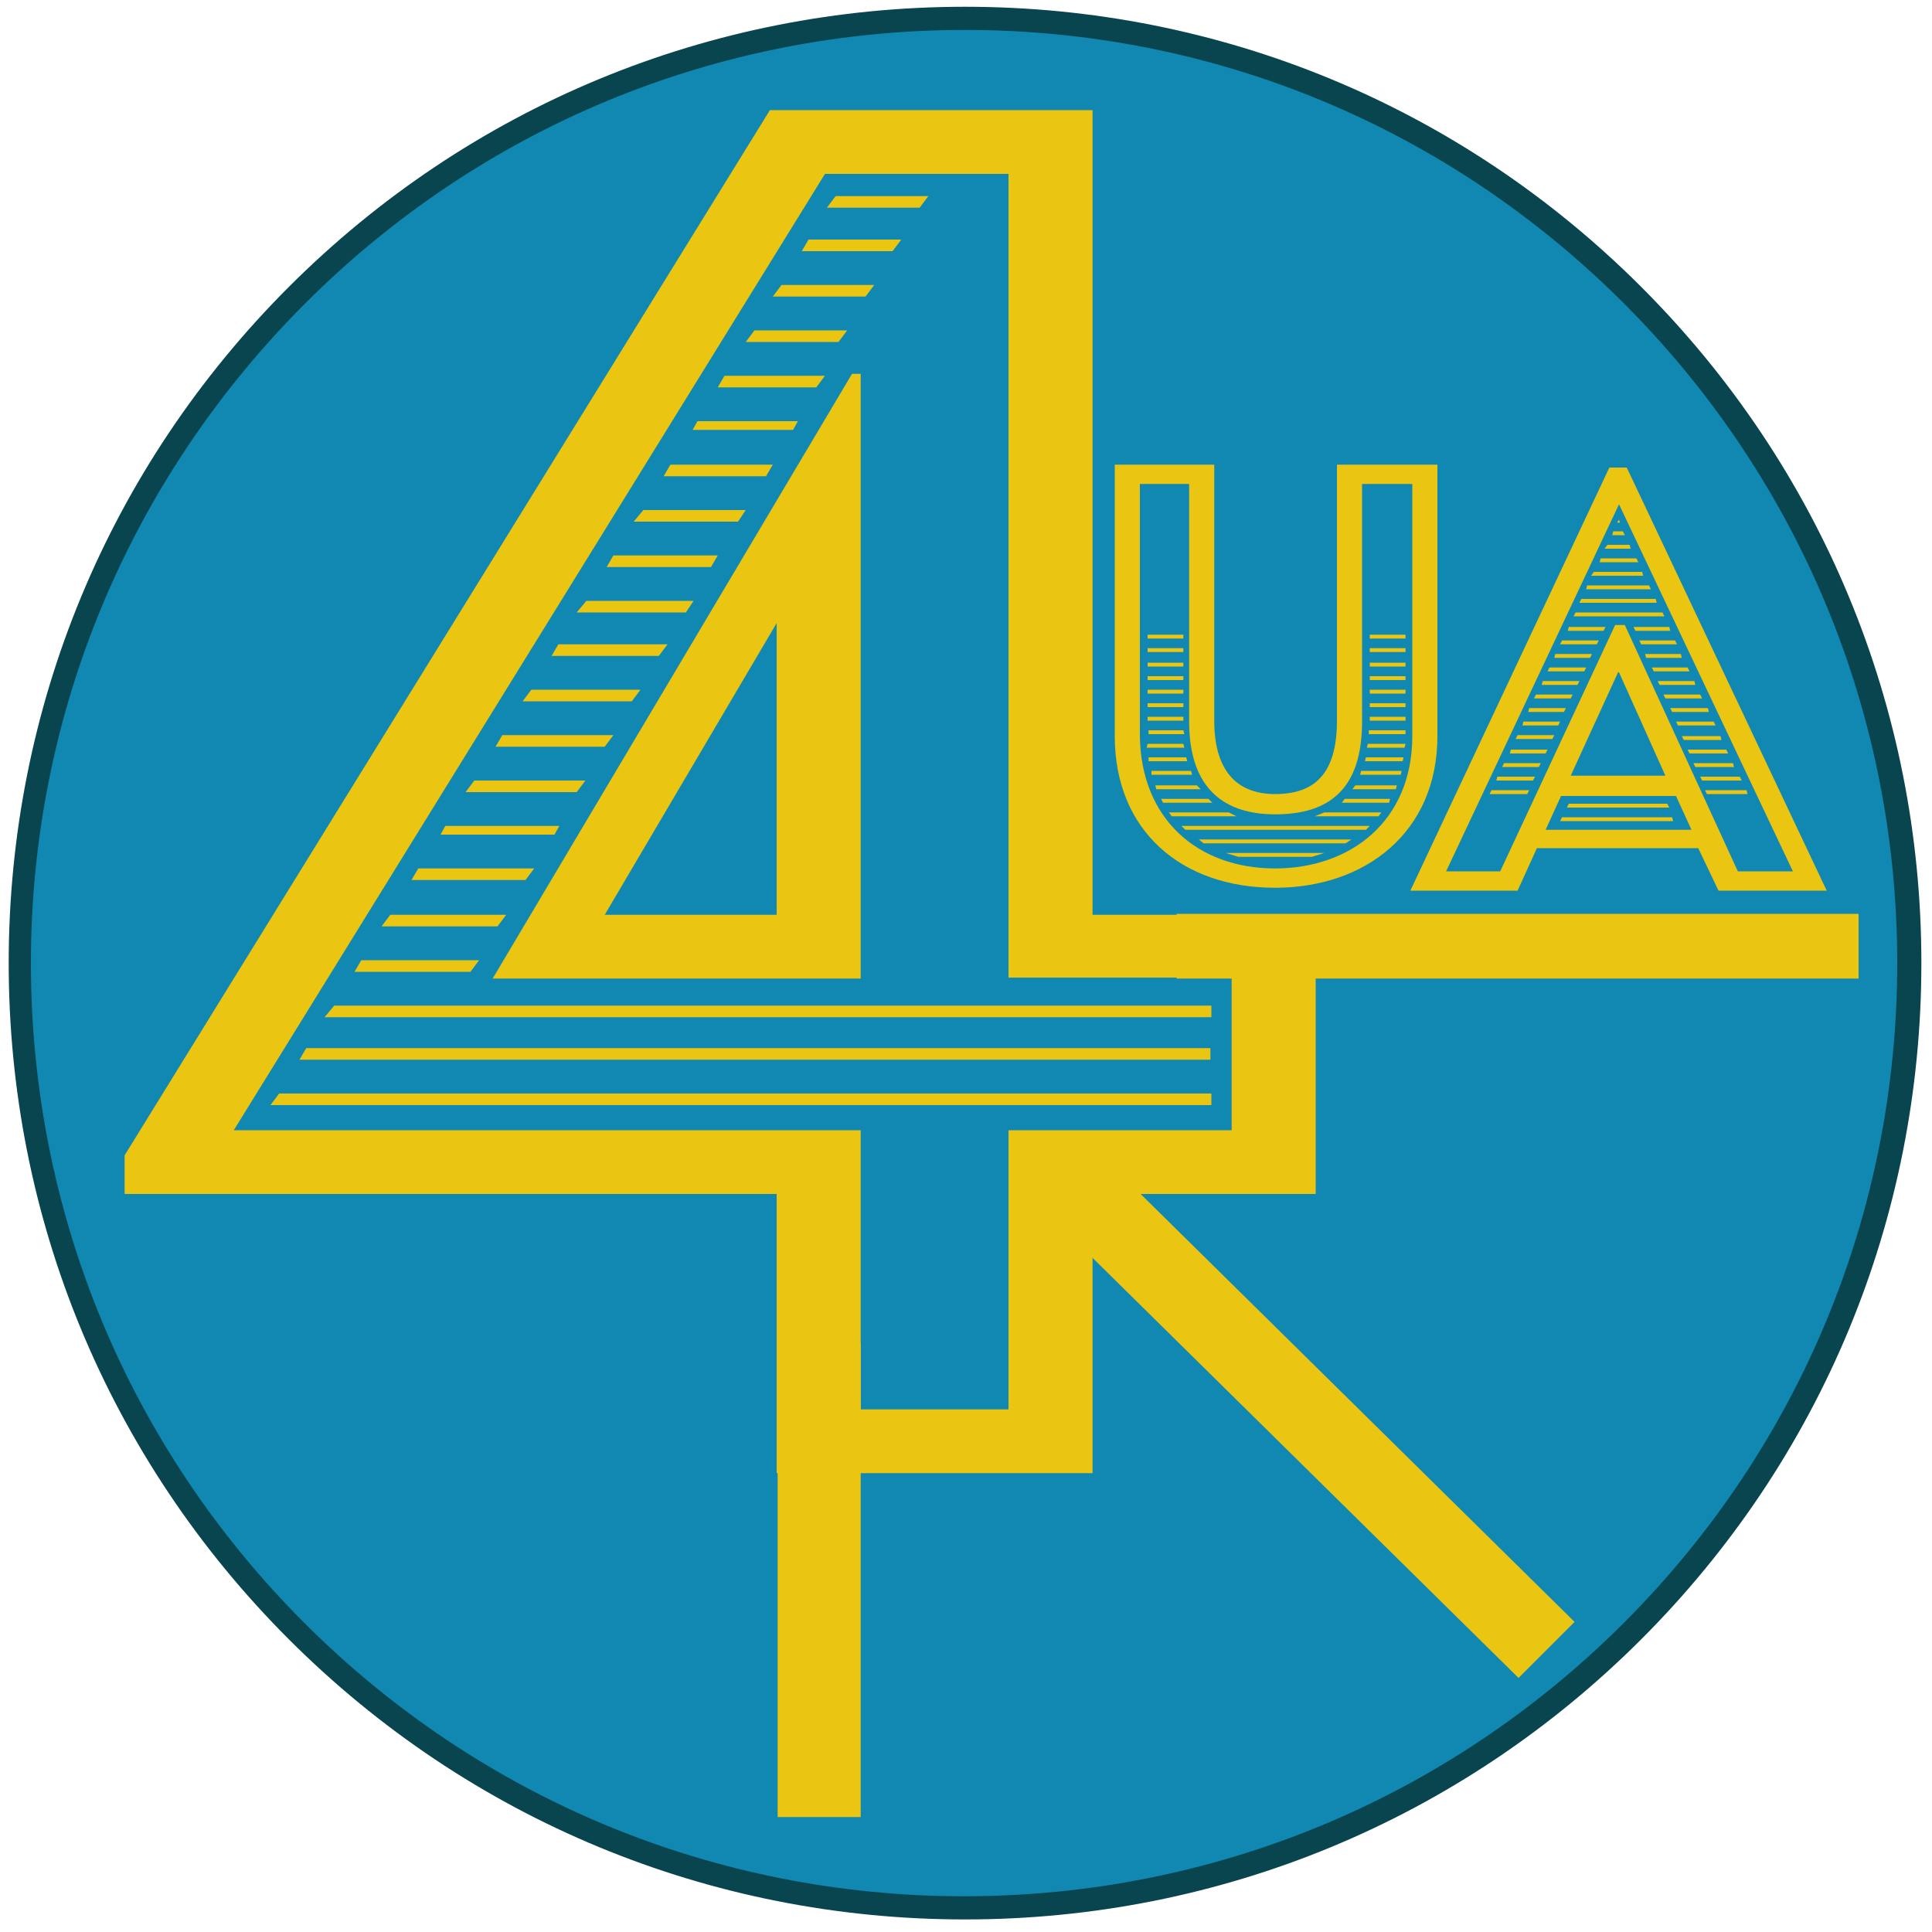 <svg version="1.0" id="Ebene_1" xmlns="http://www.w3.org/2000/svg" x="0" y="0" viewBox="0 0 200 200" xml:space="preserve"><style>.st2{fill:#eac613}</style><circle cx="99.9" cy="99.7" r="97.8" fill="#1088b2"/><path d="M99.9 198.7c-26.4 0-51.3-10.3-70-29-18.7-18.7-29-43.6-29-70s10.3-51.3 29-70 43.6-29 70-29 51.3 10.3 70 29c18.7 18.7 29 43.6 29 70s-10.3 51.3-29 70c-18.7 18.7-43.6 29-70 29zm0-195.6c-25.8 0-50.1 10.1-68.3 28.3S3.2 73.9 3.2 99.7s10.1 50.1 28.3 68.3 42.5 28.3 68.3 28.3 50.1-10.1 68.3-28.3 28.3-42.5 28.3-68.3-10.1-50.1-28.3-68.3S125.7 3.1 99.9 3.1z" fill="#08454f"/><path class="st2" d="M12.9 119.6L79.7 11.4h33.4v83.3h23.1v28.9h-23.1v28.9H80.4v-28.9H12.9v-4zm76.2-2.6v28.9h15.3V117h23.1v-15.8h-23.1V18h-19l-61.2 99h64.9zm-60.2-3.8h96.5v1.2H28l.9-1.2zm2.8-4.7h93.6v1.2H31l.7-1.2zm2.9-4.4h90.8v1.2H33.6l1-1.2zm2.8-4.7h12.2l-.9 1.2h-12l.7-1.2zm3-4.7h12l-.9 1.2h-12l.9-1.2zm2.9-4.8h12l-.9 1.2H42.6l.7-1.2zm2.8-4.4h11.8l-.5.9H45.6l.5-.9zm3-4.7h11.5l-.9 1.2H48.2l.9-1.2zm39.1-42.1h.9v62.6H51l37.2-62.6zM52 76.1h11.5l-.9 1.2H51.3l.7-1.2zm3-4.7h11.3l-.9 1.2H54.1l.9-1.2zm2.8-4.7h11.3l-.9 1.2H57.1l.7-1.2zm2.9-4.5h11.1l-.8 1.2H59.7l1-1.2zm19.7 32.5V64.5L62.6 94.7h17.8zM63.5 57.5h10.8l-.7 1.2H62.8l.7-1.2zm3.1-4.7h10.6l-.8 1.2H65.6l1-1.2zm2.8-4.7H80l-.7 1.2H68.7l.7-1.2zm2.8-4.5h10.4l-.5.9H71.7l.5-.9zm2.8-4.7h10.4l-.9 1.2H74.3l.7-1.2zm3.1-4.7h9.6l-.9 1.2h-9.6l.9-1.2zm2.8-4.7h9.6l-.9 1.2H80l.9-1.2zm2.8-4.7h9.6l-.9 1.2H83l.7-1.2zm2.8-4.5h9.6l-.9 1.2h-9.6l.9-1.2z"/><path class="st2" d="M115.4 48.1h10.3v26.5c0 5.6 2.7 7.6 6.3 7.6 4 0 6.4-2 6.4-7.6V48.1h10.4v28.1c0 10-7.5 15.7-16.8 15.7-9.7 0-16.6-5.9-16.6-15.7V48.1zM132 89.9c7.8 0 14.2-4.9 14.2-13.7V50.1H141v24.6c0 7.1-3.5 9.6-9 9.6-5.1 0-8.9-2.5-8.9-9.6V50.1H118v26.1c.1 8.5 5.9 13.7 14 13.7zm-13.2-24.2h3.7v.4h-3.7v-.4zm0 1.4h3.7v.4h-3.7v-.4zm0 1.5h3.7v.4h-3.7v-.4zm0 1.4h3.7v.4h-3.7V70zm0 1.4h3.7v.4h-3.7v-.4zm0 1.4h3.7v.4h-3.7v-.4zm0 1.4h3.7v.4h-3.7v-.4zm0 1.4h3.7l.1.4h-3.7v-.4zm0 1.4h3.7l.1.4h-3.9l.1-.4zm.1 1.4h3.9l.1.4h-4v-.4zm.3 1.4h4.1l.1.4h-4.2v-.4zm.4 1.5h4.3l.4.4h-4.6l-.1-.4zm.6 1.4h4.9l.4.4h-5.1l-.2-.4zm7 1.4l.8.4h-6.7l-.3-.4h6.2zm14.6 1.4l-.4.4h-18.7l-.4-.4h19.5zm-1.9 1.4l-.6.4h-14.7l-.5-.4h15.8zm-2.8 1.4l-1.3.4h-7.6l-1.3-.4h10.2zm0-4.2h5.9l-.3.4h-6.6l1-.4zm2.1-1.4h4.7l-.1.4h-4.9l.3-.4zm1.1-1.4h4.3l-.1.4H140l.3-.4zm.6-1.5h4.2l-.1.4h-4.2l.1-.4zm.5-1.4h3.9l-.1.4h-3.9l.1-.4zm.2-1.4h3.9l-.1.4h-3.9l.1-.4zm.1-1.4h3.8v.4h-3.8v-.4zm.1-9.9h3.7v.4h-3.7v-.4zm0 1.4h3.7v.4h-3.7v-.4zm0 1.5h3.7v.4h-3.7v-.4zm0 1.4h3.7v.4h-3.7V70zm0 1.4h3.7v.4h-3.7v-.4zm0 1.4h3.7v.4h-3.7v-.4zm0 1.4h3.7v.4h-3.7v-.4zm24.8-25.8h1.8l20.7 43.8h-11.2l-2.1-4.4h-16.7l-2 4.4H146l20.6-43.8zm-11.3 41.8l11.9-25.5h1l11.7 25.5h5.7l-18-38-17.9 38h5.6zm-.9-8.4h3.9l-.2.4h-3.9l.2-.4zm.6-1.4h3.9l-.2.4h-3.8l.1-.4zm.7-1.4h3.8l-.2.4h-3.8l.2-.4zm.7-1.4h3.8l-.2.4h-3.7l.1-.4zm.7-1.5h3.8l-.2.4h-3.8l.2-.4zm.6-1.4h3.8l-.2.4h-3.7l.1-.4zm.6-1.4h3.8l-.2.4h-3.7l.1-.4zm.7-1.4h3.8l-.2.4h-3.8l.2-.4zm.7-1.4h3.8l-.2.4h-3.7l.1-.4zm15.4 15.4l-1.6-3.5h-11.9l-1.6 3.5h15.1zm-14.7-16.8h3.8l-.2.4h-3.8l.2-.4zm.6-1.4h3.8l-.2.4h-3.7l.1-.4zm.7-1.4h3.8l-.2.4h-3.8l.2-.4zm0 18.3h11.4l.1.4h-11.7l.2-.4zm.7-19.7h3.8l-.2.4h-3.7l.1-.4zm0 18.3h10.2l.2.4h-10.6l.2-.4zm10-2.9l-4.8-10.7h-.1l-4.9 10.7h9.8zm-9.3-16.9h9l.2.4h-9.4l.2-.4zm.6-1.4h7.7l.1.4h-8l.2-.4zm.6-1.4h6.4l.2.4h-6.7l.1-.4zm.7-1.4h5l.1.4h-5.4l.3-.4zm.7-1.4h3.7l.2.4h-4l.1-.4zm.7-1.4h2.3l.1.4h-2.7l.3-.4zm.6-1.4h1l.2.4h-1.3l.1-.4zm.6-1.2l.1.3h-.3l.2-.3zm1.5 11.1h3.7l.1.4h-3.6l-.2-.4zm.6 1.4h3.7l.2.4h-3.7l-.2-.4zm.6 1.4h3.7l.1.4h-3.7l-.1-.4zm.7 1.4h3.7l.2.4h-3.7l-.2-.4zm.6 1.4h3.8l.1.4h-3.7l-.2-.4zm.6 1.4h3.8l.2.4h-3.8l-.2-.4zm.7 1.4h3.9l.1.4h-3.8l-.2-.4zm.6 1.4h3.9l.2.4h-3.9l-.2-.4zm4.6 1.5l.1.4h-3.9l-.2-.4h4zm.6 1.4l.2.4h-4l-.2-.4h4zm.7 1.4l.1.4h-4l-.2-.4h4.1zm.7 1.4l.2.4h-4.1l-.2-.4h4.1zm.7 1.4l.1.4h-4.2l-.2-.4h4.3zm-59 12.8h70.6v6.7h-70.6zm-41.3 44.5h8.6v49h-8.6zm82.5 28.8l-5.8 5.8-50.3-49.6 5.8-5.8z"/></svg>